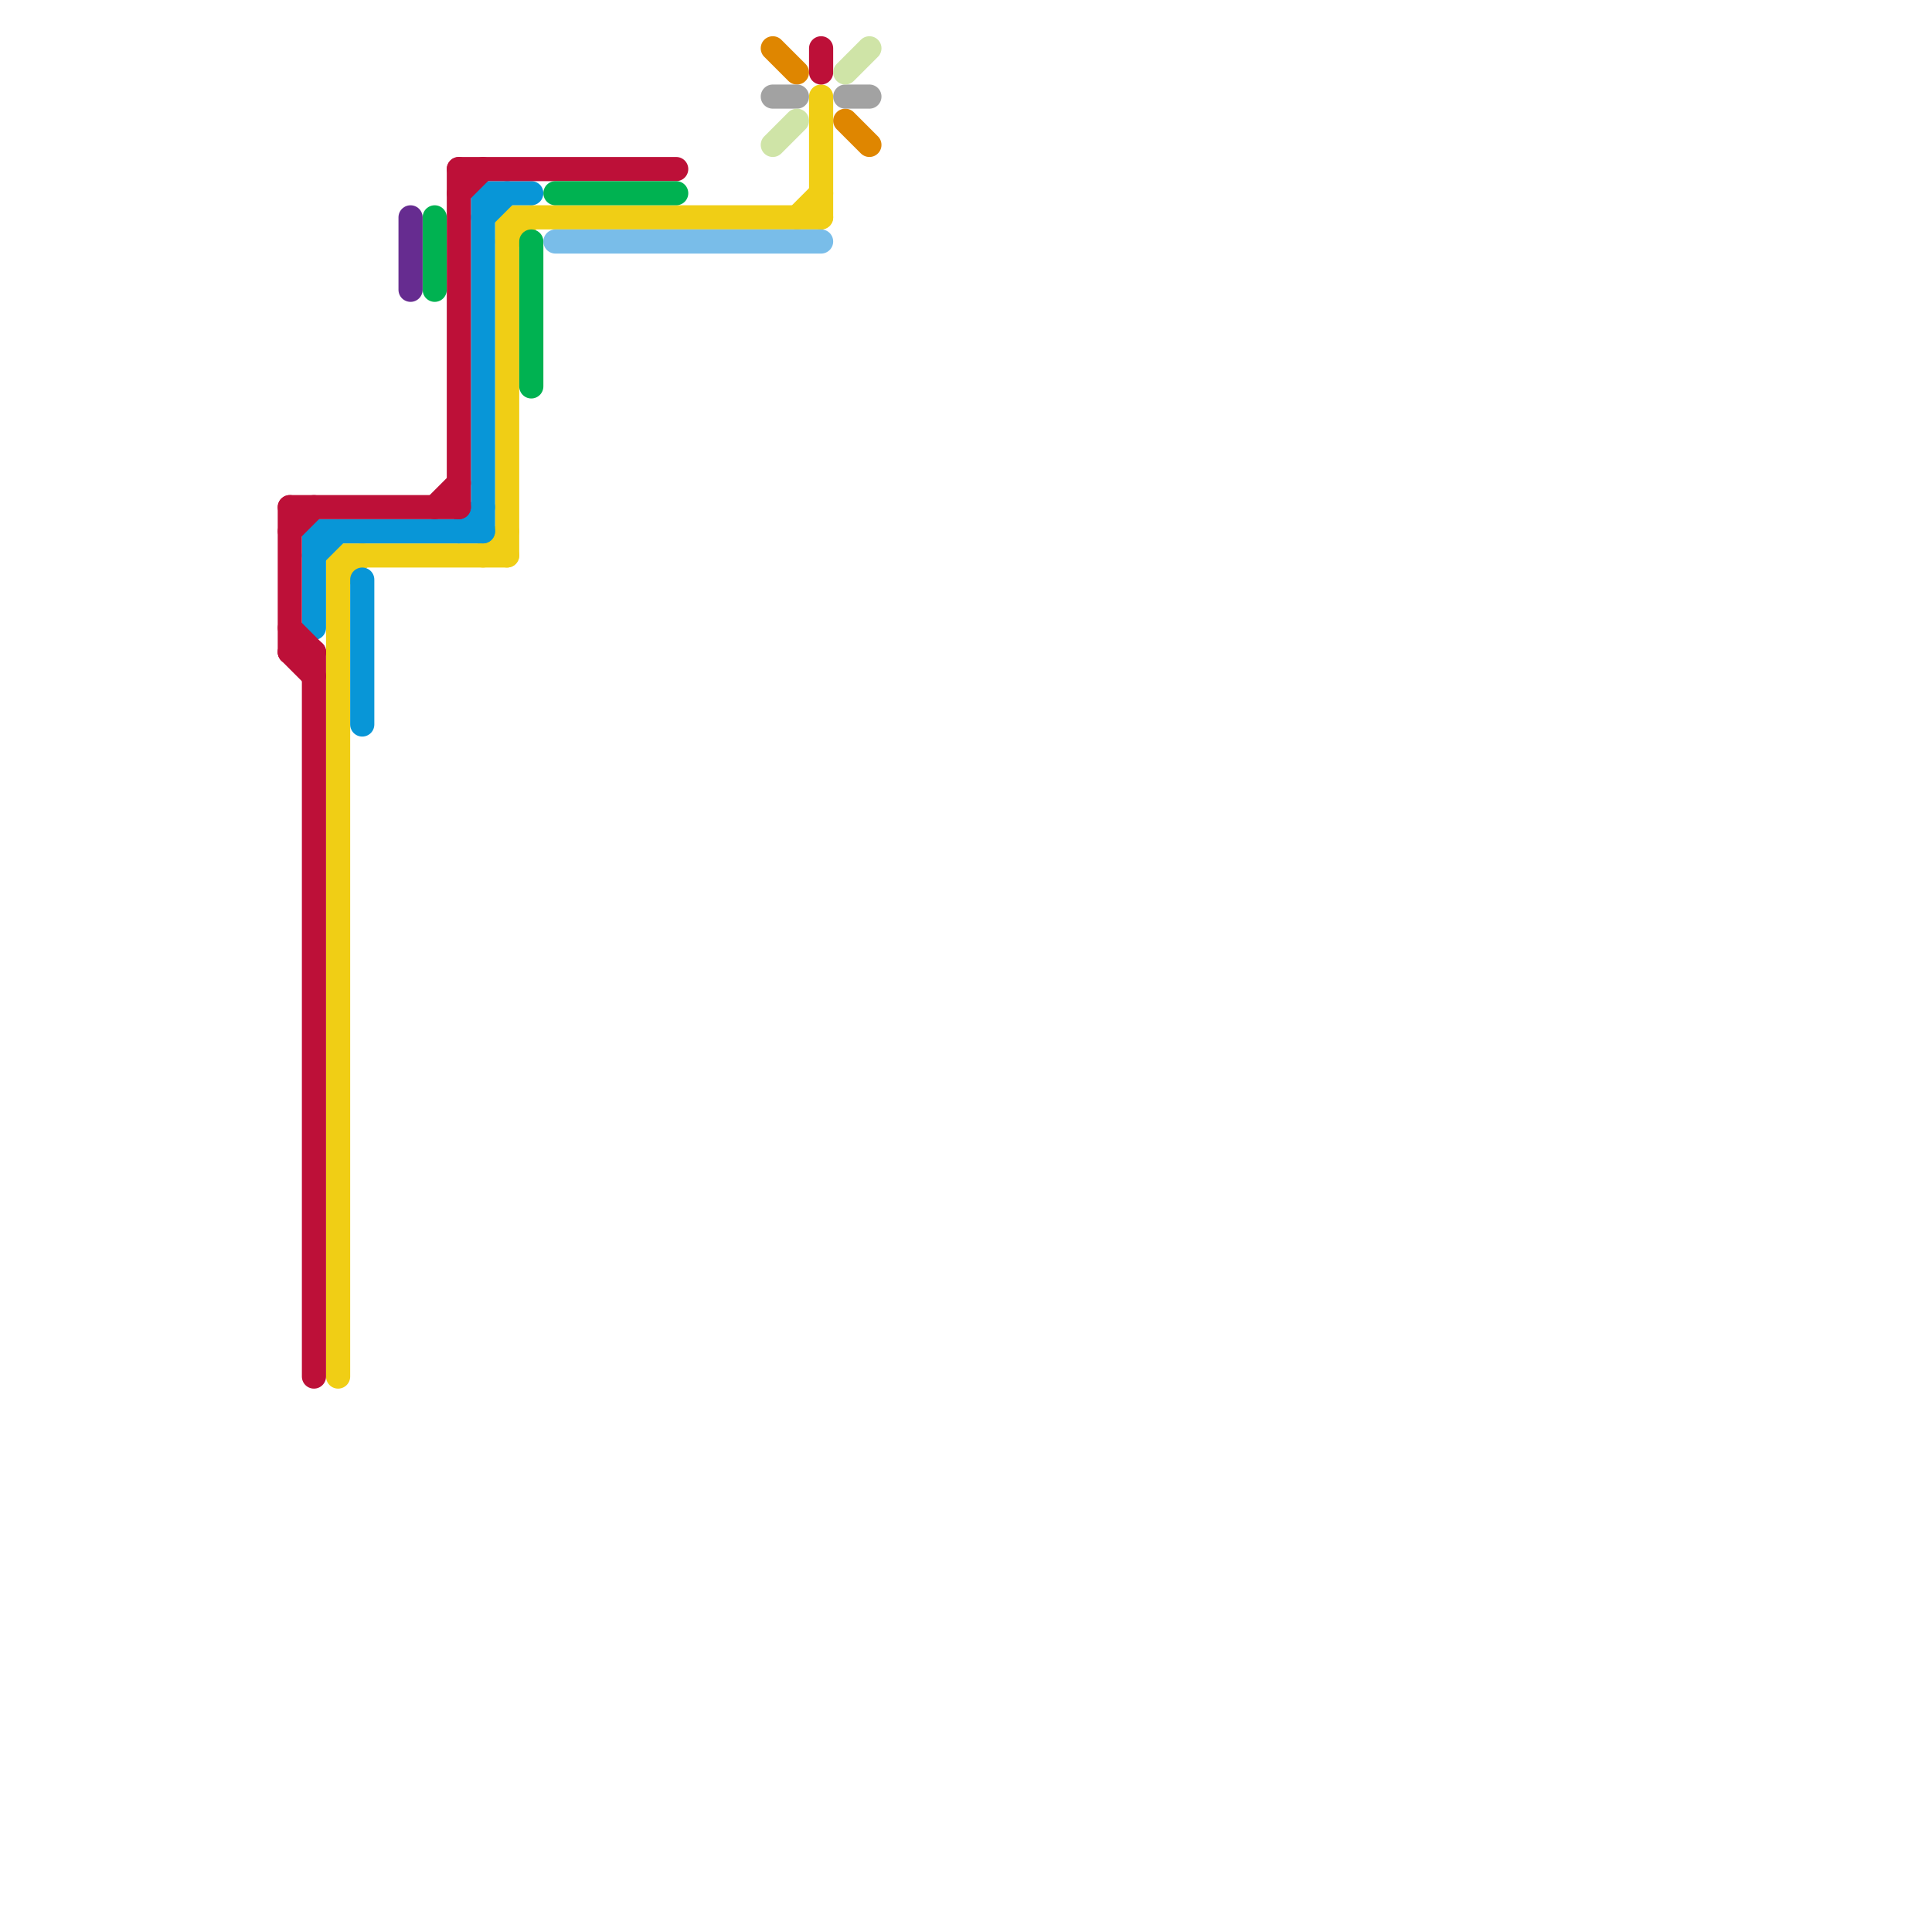 
<svg version="1.1" xmlns="http://www.w3.org/2000/svg" viewBox="0 0 80 80">
<style>text { font: 1px Helvetica; font-weight: 600; white-space: pre; dominant-baseline: central; } line { stroke-width: 1; fill: none; stroke-linecap: round; stroke-linejoin: round; } .c0 { stroke: #f0ce15 } .c1 { stroke: #0896d7 } .c2 { stroke: #df8600 } .c3 { stroke: #bd1038 } .c4 { stroke: #a2a2a2 } .c5 { stroke: #00b251 } .c6 { stroke: #79bde9 } .c7 { stroke: #662c90 } .c8 { stroke: #cfe4a7 } .w1 { stroke-width: 1; }</style><defs><g id="wm-xf"><circle r="1.2" fill="#000"/><circle r="0.9" fill="#fff"/><circle r="0.6" fill="#000"/><circle r="0.3" fill="#fff"/></g><g id="wm"><circle r="0.6" fill="#000"/><circle r="0.3" fill="#fff"/></g></defs><line class="c0 " x1="14" y1="23" x2="21" y2="23"/><line class="c0 " x1="34" y1="4" x2="34" y2="9"/><line class="c0 " x1="21" y1="9" x2="21" y2="23"/><line class="c0 " x1="33" y1="9" x2="34" y2="8"/><line class="c0 " x1="14" y1="23" x2="14" y2="57"/><line class="c0 " x1="21" y1="9" x2="34" y2="9"/><line class="c0 " x1="21" y1="10" x2="22" y2="9"/><line class="c0 " x1="14" y1="24" x2="15" y2="23"/><line class="c0 " x1="20" y1="23" x2="21" y2="22"/><line class="c1 " x1="20" y1="8" x2="20" y2="22"/><line class="c1 " x1="19" y1="22" x2="20" y2="21"/><line class="c1 " x1="13" y1="22" x2="20" y2="22"/><line class="c1 " x1="20" y1="8" x2="22" y2="8"/><line class="c1 " x1="15" y1="24" x2="15" y2="30"/><line class="c1 " x1="13" y1="23" x2="14" y2="22"/><line class="c1 " x1="20" y1="9" x2="21" y2="8"/><line class="c1 " x1="13" y1="22" x2="13" y2="26"/><line class="c2 " x1="35" y1="5" x2="36" y2="6"/><line class="c2 " x1="32" y1="2" x2="33" y2="3"/><line class="c3 " x1="12" y1="22" x2="13" y2="21"/><line class="c3 " x1="12" y1="21" x2="19" y2="21"/><line class="c3 " x1="12" y1="27" x2="13" y2="28"/><line class="c3 " x1="19" y1="8" x2="20" y2="7"/><line class="c3 " x1="34" y1="2" x2="34" y2="3"/><line class="c3 " x1="12" y1="26" x2="13" y2="27"/><line class="c3 " x1="18" y1="21" x2="19" y2="20"/><line class="c3 " x1="12" y1="27" x2="13" y2="27"/><line class="c3 " x1="19" y1="7" x2="19" y2="21"/><line class="c3 " x1="13" y1="27" x2="13" y2="57"/><line class="c3 " x1="12" y1="21" x2="12" y2="27"/><line class="c3 " x1="19" y1="7" x2="28" y2="7"/><line class="c4 " x1="35" y1="4" x2="36" y2="4"/><line class="c4 " x1="32" y1="4" x2="33" y2="4"/><line class="c5 " x1="22" y1="10" x2="22" y2="16"/><line class="c5 " x1="23" y1="8" x2="28" y2="8"/><line class="c5 " x1="18" y1="9" x2="18" y2="12"/><line class="c6 " x1="23" y1="10" x2="34" y2="10"/><line class="c7 " x1="17" y1="9" x2="17" y2="12"/><line class="c8 " x1="32" y1="6" x2="33" y2="5"/><line class="c8 " x1="35" y1="3" x2="36" y2="2"/>
</svg>
